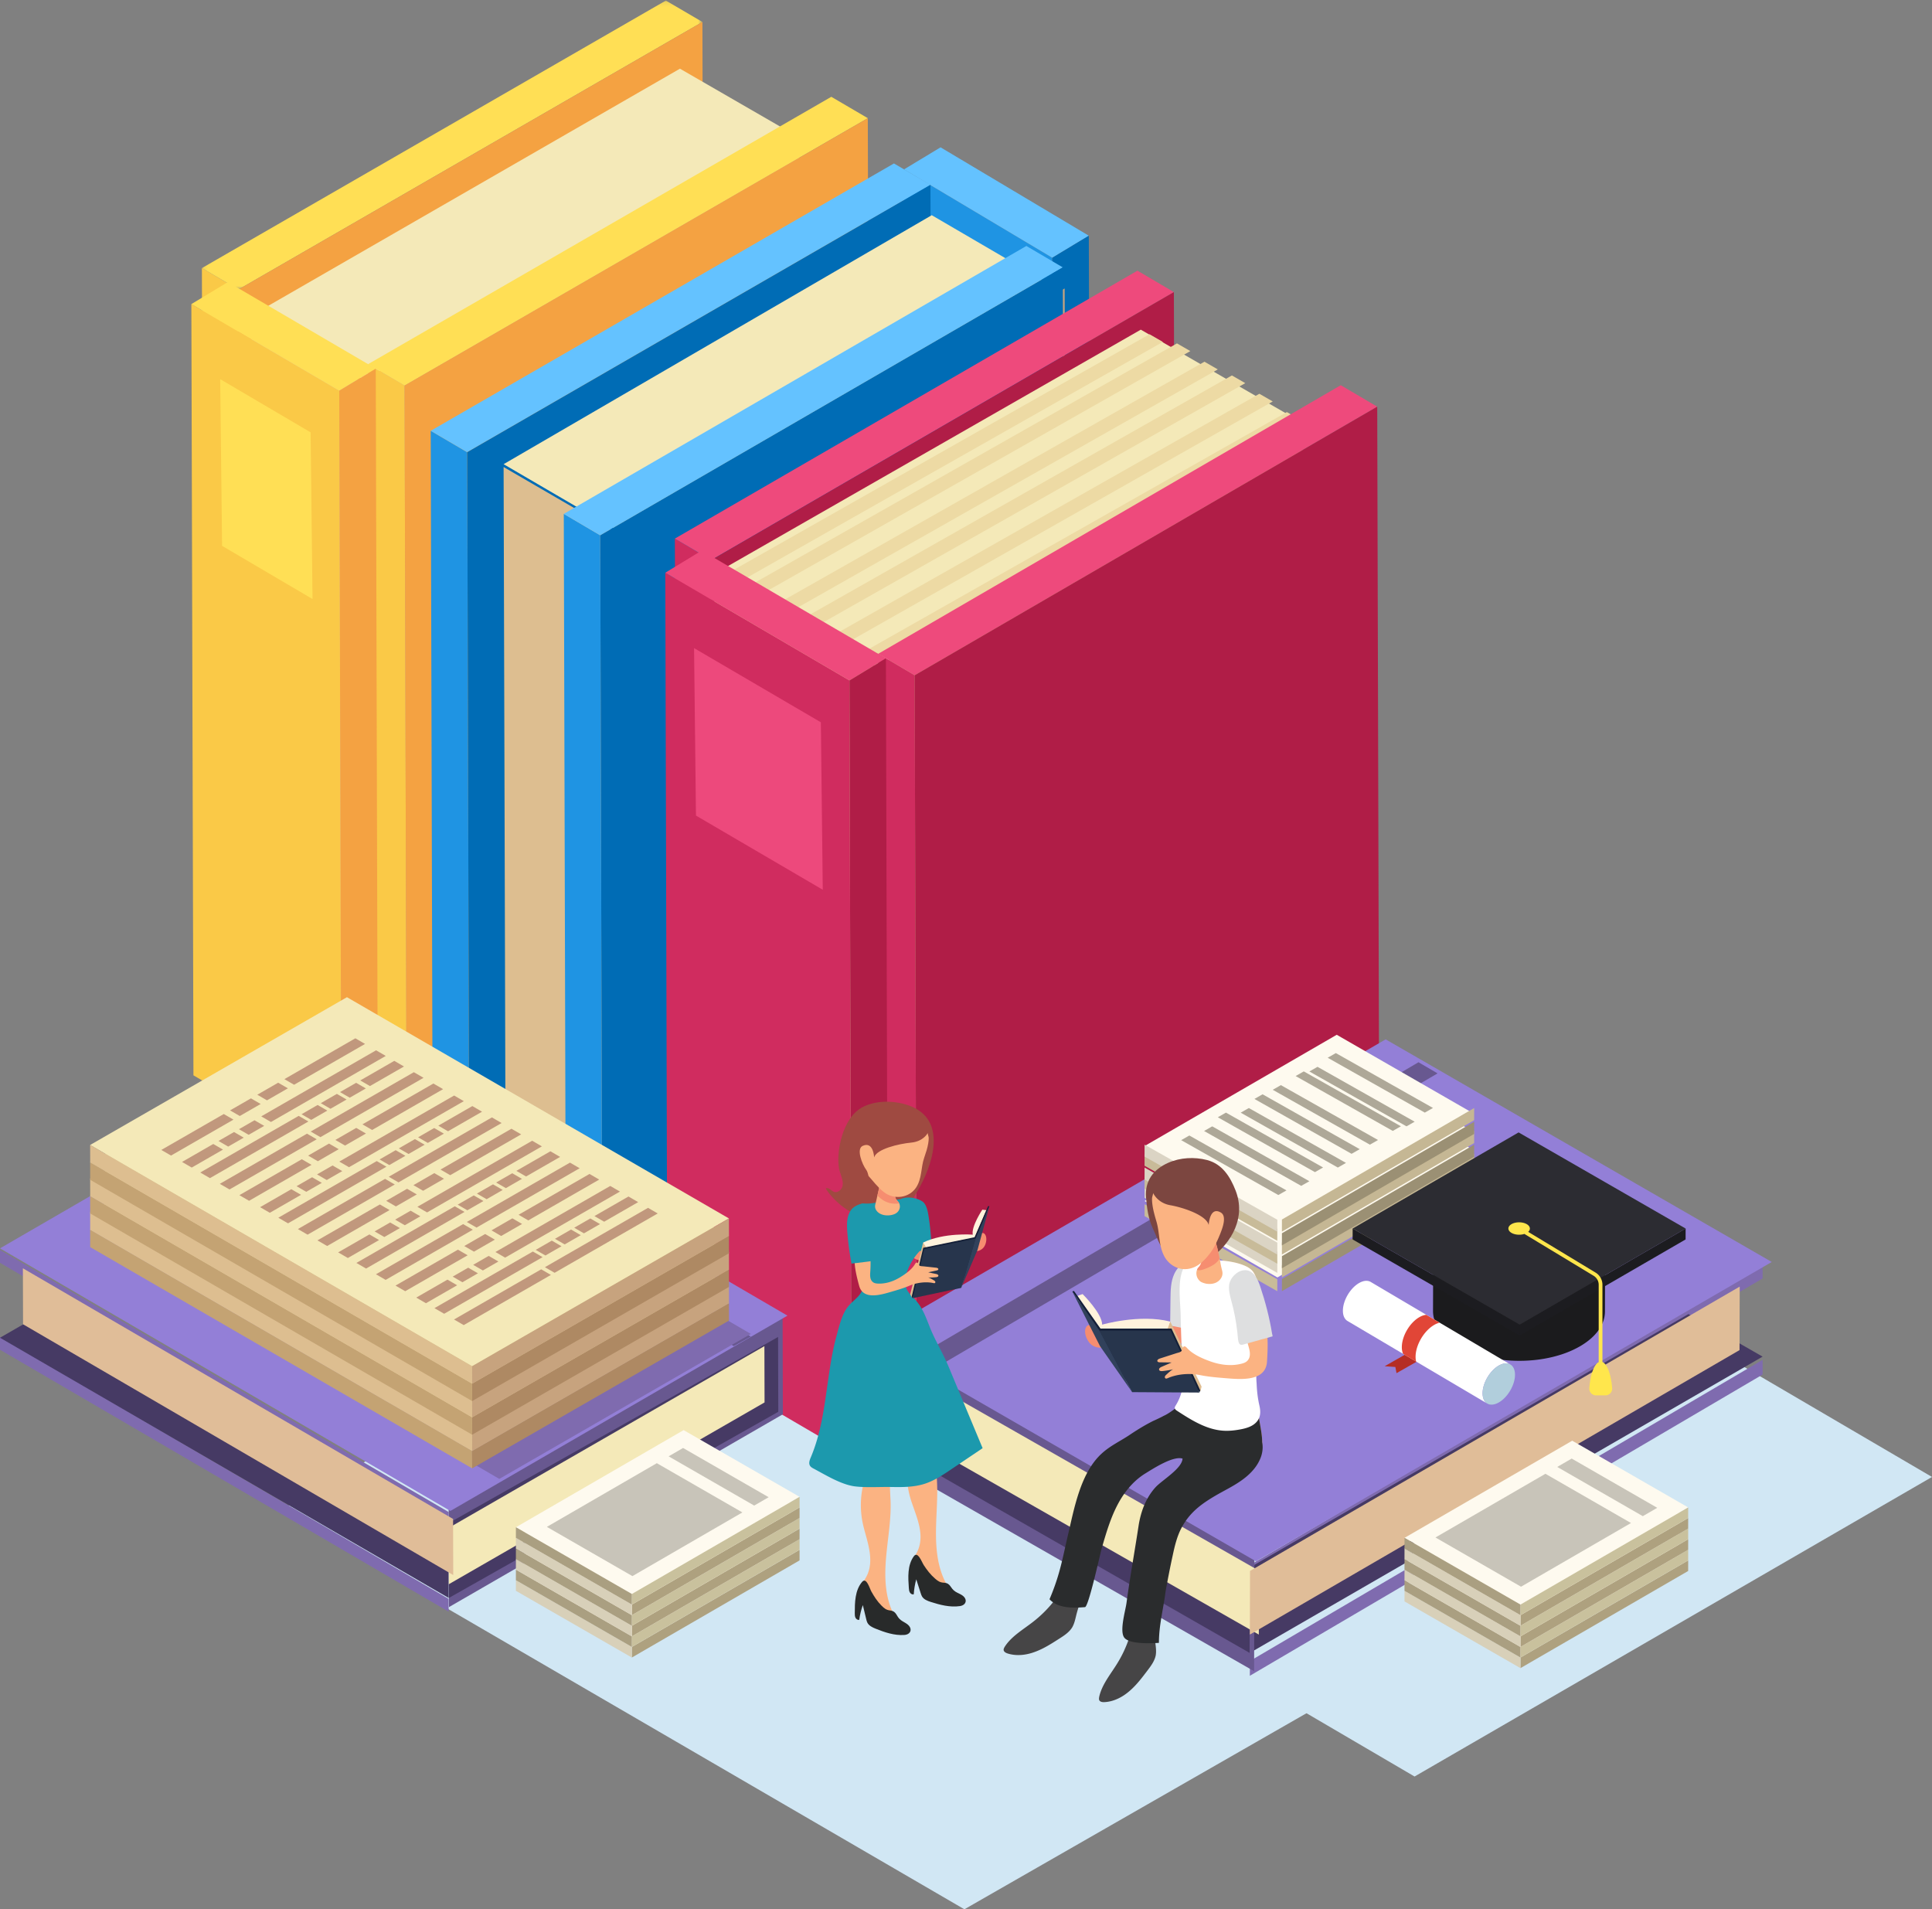 <svg xmlns="http://www.w3.org/2000/svg" xmlns:xlink="http://www.w3.org/1999/xlink" width="422" height="417"><rect width="100%" height="100%" fill="#808080" stroke="none"/><defs><path id="a" d="M.1.122h109.327v63.104H.1z"/></defs><g fill="none" fill-rule="evenodd"><path fill="#D1E7F4" d="M61 329.957L210.65 417 324 352.042 174.351 265z"/><path fill="#FAC947" d="M52.541 231.783l-7.985-4.675L44.1 58.551l7.985 4.674z"/><g transform="translate(44)"><mask id="b" fill="#fff"><use xlink:href="#a"/></mask><path fill="#FFDF55" d="M8.085 63.226L.1 58.552 101.44.122l7.987 4.675z" mask="url(#b)"/></g><path fill="#F4A242" d="M153.427 4.797l.456 168.557-101.342 58.43-.456-168.558z"/><path fill="#DDBE90" d="M79 248l-23.56-14.111L55 69l23.56 14.111z"/><path fill="#F4E9B8" d="M79.481 83L55 68.864 148.519 15 173 29.135z"/><path fill="#C7A37E" d="M174.544 29L175 194.147 81.456 248 81 82.853z"/><path fill="#FAC947" d="M88.825 252.656l-7.972-4.672-.456-168.45 7.973 4.67z"/><path fill="#FFDF55" d="M88.37 84.205l-7.972-4.672 101.181-58.392 7.974 4.671z"/><path fill="#F4A242" d="M189.552 25.812l.456 168.452-101.183 58.392-.455-168.45z"/><path fill="#FAC947" d="M74.559 253.77l-32.306-18.91-.455-168.441 32.305 18.91z"/><path fill="#FFDF55" d="M48.508 119.216l-.416-36.406 19.755 11.615.417 36.407zm25.595-33.887l-32.305-18.91 7.973-4.814 32.306 18.91z"/><path fill="#F4A242" d="M82.077 80.516l.455 168.441-7.973 4.813-.456-168.44z"/><path fill="#1F94E3" d="M230.306 224.735l-32.38-19.303-.456-168.442 32.38 19.303z"/><path fill="#64C2FF" d="M229.85 56.293L197.47 36.99l7.974-4.813 32.382 19.303z"/><path fill="#006CB5" d="M237.825 51.48l.455 168.443-7.974 4.813-.456-168.443z"/><path fill="#1F94E3" d="M102.508 267.214l-7.972-4.672-.456-168.451 7.973 4.672z"/><path fill="#64C2FF" d="M102.053 98.763l-7.972-4.672 101.181-58.393 7.974 4.671z"/><path fill="#006CB5" d="M203.235 40.37l.456 168.451-101.183 58.394-.455-168.452z"/><path fill="#DDBE90" d="M139 281l-28.543-16.579L110 102l28.543 16.578z"/><path fill="#F4E9B8" d="M138.48 118L110 101.38 203.519 47 232 63.62z"/><path fill="#C7A37E" d="M232.544 63L233 224.926 139.456 279 139 117.073z"/><path fill="#1F94E3" d="M131.562 285.724l-7.96-4.682-.455-168.808 7.96 4.682z"/><path fill="#64C2FF" d="M131.108 116.916l-7.961-4.682L224.183 53.72l7.962 4.68z"/><path fill="#006CB5" d="M232.145 58.4l.455 168.808-101.037 58.516-.455-168.807z"/><path fill="#D02C5F" d="M155.824 291.12l-7.961-4.681-.455-168.807 7.961 4.68z"/><path fill="#EE4A7C" d="M155.37 122.314l-7.962-4.682 101.038-58.516 7.96 4.68z"/><path fill="#B01D47" d="M256.406 63.797l.455 168.808-101.037 58.515-.455-168.806z"/><path fill="#DDBE90" d="M192 312l-35.549-20.949L156 125l35.549 20.95z"/><path fill="#F4E9B8" d="M191.818 146L156 125.356 249.182 72 285 92.644z"/><path fill="#C7A37E" d="M284.544 92L285 257.148 191.456 311 191 145.852z"/><path fill="#EDDAA4" d="M159.918 128L157 126.32 251.08 73l2.92 1.679zm6 2L163 128.32 257.082 75 260 76.679zm6 4L169 132.32 263.08 79l2.92 1.68zm6 3L175 135.32 269.082 82 272 83.68zm6 4L181 139.321 275.08 86l2.92 1.68zm6 4L187 143.32 281.082 90 284 91.679z"/><path fill="#D02C5F" d="M200.245 316.712l-7.96-4.693-.455-169.227 7.96 4.693z"/><path fill="#EE4A7C" d="M199.79 147.485l-7.96-4.693L292.86 84.13l7.962 4.693z"/><path fill="#B01D47" d="M300.822 88.823l.454 169.228-101.03 58.661-.456-169.226z"/><path fill="#D02C5F" d="M186 317.832l-40.228-23.53-.455-169.218 40.228 23.53z"/><path fill="#ED497C" d="M152.017 178.126l-.414-36.574 27.695 16.2.416 36.574z"/><path fill="#EE4A7C" d="M185.545 148.614l-40.228-23.53 7.961-4.835 40.228 23.53z"/><path fill="#B01D47" d="M193.507 143.779l.454 169.217-7.961 4.835-.455-169.217z"/><path fill="#D1E7F4" d="M197 322.424L308.977 388 422 322.576 310.023 257z"/><path fill="#7F6BAF" d="M385 276v3.226L273 345l.014-3.183zm-111.987 86.774L385 297v3.21L273 366z"/><path fill="#463A64" d="M385 296.297L273 361l.056-18.691L368.796 287z"/><path fill="#685890" d="M274 340.038L273.928 365 190 316.963l.072-24.963z"/><path fill="#463A64" d="M192 314.636l.053-18.636L273 342.364 272.947 361z"/><path fill="#F4E9B8" d="M275 343.049L274.959 357 196 311.953l.042-13.953z"/><path fill="#937FD7" d="M387 275.622L274.337 341 190 292.378 302.664 227z"/><path fill="#E0BD98" d="M380 281l-.04 13.87L273 357l.04-13.898z"/><path fill="#685890" d="M314 234.433L202.227 300 198 297.605 309.835 232z"/><path fill="#7F6BAF" d="M0 275.804L98 333l-.013-2.77L0 273zm0 18.988L98 352l-.012-2.804L0 292z"/><path fill="#463A64" d="M0 292.167L98 349l-.049-16.419L14.18 284z"/><path fill="#685890" d="M98 329.115L98.063 351 171 308.885 170.937 287z"/><path fill="#463A64" d="M170 308.343L169.952 292 98 332.657 98.047 349z"/><path fill="#F4E9B8" d="M98 333.704L98.036 346 167 306.297 166.965 294z"/><path fill="#937FD7" d="M0 272.644L98.375 330l10.866-6.295 54.86-31.79 7.899-4.57L73.638 230z"/><path fill="#E0BD98" d="M5 277l.036 12.228L99 344l-.036-12.252z"/><path fill="#685890" d="M62 237.11L160.283 294l3.717-2.08L65.662 235z"/><path fill="#7F6BAF" d="M164 291.332L109.06 323 83 307.832 137.636 276z"/><path fill="#FEFAEF" d="M291.977 238L250 262.306 279.023 279 321 254.694z"/><path fill="#9B9074" d="M322 255l-.008 2.655L280 282l.008-2.654z"/><path fill="#C8BB99" d="M279 279.396l-.008 2.604L250 265.602l.007-2.602z"/><path fill="#AEA898" d="M313 254.985L311.216 256 290 244.015l1.784-1.015zm-4 3.001L307.219 259 286 247.014l1.782-1.014zm-3 1L304.219 260 283 248.014l1.782-1.014zm-5 3L299.219 263 278 251.014l1.782-1.014zm-7 5L292.219 268 271 256.014l1.782-1.014zm-8 4.002L284.219 272 263 260.012l1.782-1.012zm11-7L295.219 265 274 253.014l1.782-1.014zm-8 4.998L287.219 270 266 258.014l1.782-1.014zm-8 4L279.219 274 258 262.014l1.782-1.014z"/><path fill="#FEFAEF" d="M291.977 236L250 260.306 279.023 277 321 252.694z"/><path fill="#C5B794" d="M322 252l-.008 2.655L280 279l.008-2.654z"/><path fill="#DBD4C4" d="M279 275.396l-.008 2.604L250 261.602l.007-2.602z"/><path fill="#AEA898" d="M313 252.985L311.216 254 290 242.015l1.784-1.015zm-4 2.001L307.219 256 286 244.012l1.782-1.012zm-3 2L304.219 258 283 246.014l1.782-1.014zm-5 2L299.219 260 278 248.014l1.782-1.014zm-7 4L292.219 264 271 252.014l1.782-1.014zm-8 6L284.219 270 263 258.014l1.782-1.014zm11-6.998L295.219 263 274 251.012l1.782-1.012zm-8 3.998L287.219 267 266 255.014l1.782-1.014zm-8 5L279.219 272 258 260.014l1.782-1.014z"/><path fill="#FEFAEF" d="M291.977 234L250 258.306 279.023 275 321 250.694z"/><path fill="#9B9074" d="M322 250l-.008 2.655L280 277l.008-2.654z"/><path fill="#C8BB99" d="M279 273.396l-.008 2.604L250 259.602l.007-2.602z"/><path fill="#AEA898" d="M313 249.985L311.216 251 290 239.015l1.784-1.015zm-4 2.003L307.219 253 286 241.012l1.782-1.012zm-3 2.998L304.219 256 283 244.014l1.782-1.014zm-5 2L299.219 258 278 246.014l1.782-1.014zm-7 4L292.219 262 271 250.014l1.782-1.014zm-8 5L284.219 267 263 255.014l1.782-1.014zm11-6.998L295.219 260 274 248.012l1.782-1.012zm-8 3.998L287.219 264 266 252.014l1.782-1.014zm-8 6L279.219 270 258 258.014l1.782-1.014z"/><path fill="#FEFAEF" d="M291.977 230L250 254.306 279.023 271 321 246.694z"/><path fill="#C5B794" d="M322 247l-.008 2.655L280 274l.008-2.654z"/><path fill="#DBD4C4" d="M279 271.396l-.008 2.604L250 257.602l.007-2.602z"/><path fill="#AEA898" d="M313 246.985L311.216 248 290 236.015l1.784-1.015zm-4 3.001L307.219 251 286 239.012l1.782-1.012zm-3 2L304.219 253 283 241.014l1.782-1.014zm-5 2L299.219 255 278 243.014l1.782-1.014zm-7 5L292.219 260 271 248.014l1.782-1.014zm-8 4L284.219 264 263 252.014l1.782-1.014zm11-7L295.219 257 274 245.014l1.782-1.014zm-8 5L287.219 262 266 250.014l1.782-1.014zm-8 4L279.219 266 258 254.014l1.782-1.014z"/><path fill="#FEFAEF" d="M291.977 228L250 252.306 279.023 269 321 244.694z"/><path fill="#9B9074" d="M322 245l-.008 2.655L280 272l.008-2.654z"/><path fill="#C8BB99" d="M279 268.396l-.008 2.604L250 254.602l.007-2.602z"/><path fill="#AEA898" d="M313 244.985L311.216 246 290 234.015l1.784-1.015zm-4 2.003L307.219 248 286 236.014l1.782-1.014zm-3 2.998L304.219 251 283 239.014l1.782-1.014zm-5 1L299.219 252 278 240.014l1.782-1.014zm-7 5L292.219 257 271 245.014l1.782-1.014zm-8 4L284.219 261 263 249.014l1.782-1.014zm11-6L295.219 255 274 243.014l1.782-1.014zm-8 5L287.219 260 266 248.014l1.782-1.014zm-8 4L279.219 264 258 252.014l1.782-1.014z"/><path fill="#FEFAEF" d="M291.977 226L250 250.305 279.023 267 321 242.694z"/><path fill="#C5B794" d="M322 242l-.008 2.655L280 269l.008-2.654z"/><path fill="#DBD4C4" d="M279 266.396l-.008 2.604L250 252.602l.007-2.602z"/><path fill="#AEA898" d="M313 241.985L311.216 243 290 231.015l1.784-1.015zm-4 3.001L307.219 246 286 234.014l1.782-1.014zm-3 1L304.219 247 283 235.014l1.782-1.014zm-5 3L299.219 250 278 238.014l1.782-1.014zm-7 5L292.219 255 271 243.014l1.782-1.014zm-8 4L284.219 259 263 247.014l1.782-1.014zm11-7L295.219 252 274 240.014l1.782-1.014zm-8 4L287.219 256 266 244.014l1.782-1.014zm-8 5.002L279.219 261 258 249.014l1.782-1.014z"/><path fill="#F68D70" d="M243.797 293.907c1.086.014 2.16.222 3.247.321 2.602.238 5.228.229 7.827-.032 1.505-.15 3.102-.432 4.204-1.463 1.28-1.2 1.206-2.75 1.495-4.374.376-2.108.625-4.251.53-6.396-.041-.909-.158-1.87-.72-2.587-.145-.184-.326-.353-.552-.42-.426-.128-.888.164-1.107.55-.22.388-.255.847-.29 1.29-.153 1.933-.4 3.865-.875 5.749-.431 1.706-.979 3.346-2.763 4.044-.817.321-1.709.406-2.586.453-2.41.128-4.822-.015-7.225-.184-1.206-.085-2.41-.18-3.615-.247-.94-.054-1.517-.259-2.231-.794-.525-.391-1.475-.725-1.895.025-.66 1.173.239 3.186 1.219 3.9a3.1 3.1 0 0 0 1.786.591c1.118.01 2.19-.411 3.317-.426.077-.002.156-.002.234 0"/><path fill="#DEDFE0" d="M256.503 278.206c-.783 1.681-.819 3.6-.841 5.453l-.07 5.85 5.528 1.081c-.081-3.81-.158-7.62-.245-11.431-.024-1.115.198-3.182-1.315-3.471-1.311-.25-2.593 1.52-3.057 2.518"/><path fill="#464546" d="M234.18 355.453c-.634 1.016-1.679 1.723-2.7 2.372-1.718 1.1-3.448 2.226-5.373 2.935-1.897.719-4.046.995-6.016.368-.356-.115-.803-.338-.87-.737-.031-.25.107-.495.245-.74 1.486-2.31 4.022-3.74 6.206-5.452a26.308 26.308 0 0 0 4.351-4.275c.908-1.103 1.638-2.348 2.294-3.657.062-.143.164-.303.235-.474.879-.475 1.91-.75 3.175-.62.661.04 1.33.221 1.778.68.091.106.153.2.214.293-.36.69-.722 1.382-1.036 2.128a24.414 24.414 0 0 0-1.6 4.489c-.22.918-.424 1.88-.903 2.69m18.256 6.111c-.24 1.173-.974 2.197-1.706 3.159-1.23 1.624-2.46 3.279-4.02 4.609-1.529 1.33-3.448 2.332-5.513 2.424-.375.015-.872-.04-1.075-.392-.114-.221-.07-.5-.026-.778.591-2.68 2.473-4.897 3.924-7.257a26.174 26.174 0 0 0 2.594-5.515c.468-1.347.721-2.768.88-4.222.007-.156.047-.34.056-.527.659-.748 1.53-1.361 2.763-1.678.633-.19 1.322-.25 1.903.024.122.068.212.134.302.2-.097.773-.195 1.547-.233 2.354a24.524 24.524 0 0 0 .064 4.764c.112.94.256 1.91.087 2.835"/><path fill="#7C4640" d="M261.946 275.39c-.365-.127-.724-.29-1.103-.348-1.131-.166-2.208.618-3.35.59-1.209-.03-2.199-.947-2.929-1.908-1.267-1.664-1.914-3.638-2.778-5.489-.958-2.049-1.278-4.447-1.462-6.68-.298-3.63 1.606-6.168 4.87-7.604 2.601-1.147 5.704-1.307 8.445-.596 3.302.857 5.048 3.586 6.248 6.66 2.266 5.808-.752 11.347-5.492 14.836-.486.358-1.029.704-1.633.706-.282 0-.55-.073-.816-.166"/><path fill="#FBB382" d="M275.694 314.951v.032c0 .963-.124 1.895-.53 2.765-.562 1.182-1.56 2.114-2.62 2.892-.936.652-2.028 1.243-3.182 1.12-1.247-.094-2.246-.996-3.181-1.835a37.235 37.235 0 0 1-1.217-1.088c-.717-.653-1.434-1.336-2.183-2.02-.312-.25-.624-.53-.936-.809-.094-.093-.187-.156-.28-.25-1.217-1.087-3.026-1.366-4.024-2.766-.842-1.242-.342-3.262-.031-4.6.031-.155.062-.28.093-.435.094-.404.156-.807.219-1.212 1.123-5.75 1.185-11.656.936-17.53-.156-3.109-.842-6.435-.687-9.513.095-1.647.5-4.35 2.59-4.383 3.586-.124 7.329-.31 10.76.933.84.312 1.714.746 2.277 1.492.468.591.686 1.337.842 2.083.498 2.424 0 5.222-.063 7.709-.186 6.776-.53 13.428.25 20.11.124 1.15.28 2.27.5 3.42.217 1.275.467 2.61.467 3.885"/><path fill="#2A2C2D" d="M231.701 350.736c1.637.48 3.542.406 5.285.272.792-.064 3.325-11.692 3.673-12.892 1.073-3.71 2.168-7.47 4.18-10.768 1.335-2.188 3.118-4.175 5.316-5.528 1.775-1.09 6.07-3.89 8.146-3.257-.104 2.188-4.49 4.713-5.909 6.272-2.148 2.362-3.241 5.41-3.709 8.488-.849 5.595-1.867 11.166-2.624 16.776-.227 1.683-1.557 6.09-.503 7.544 1.092 1.509 5.96 1.276 7.582 1.168.011-3.96.977-7.384 1.47-11.317.468-2.578.969-5.156 1.528-7.706.438-2.083.939-4.166 1.902-6.028 1.778-3.39 4.307-5.257 7.487-7.12 1.811-1.057 3.714-1.959 5.457-3.173 1.72-1.18 3.31-2.703 4.18-4.628.565-1.182.782-2.583.53-3.855 0-1.307-.25-2.645-.466-3.917a43.868 43.868 0 0 1-.502-3.418c-.028-.034-.062-.034-.09-.062-.564-.314-1.22-.314-1.87-.346-.5-.035-.997-.102-1.488-.193-1.816-.33-3.584-.989-5.376-1.454-1.932-.466-4.928-1.057-6.705.157-.468.308-.907.654-1.34.994h-.033c-.92.731-1.822 1.46-2.838 2.064-.155.092-.309.179-.467.265-.159.063-.313.158-.468.22-.032.03-.062.03-.095.063a43.31 43.31 0 0 1-2.091.994c-.028.03-.092.03-.125.062-1.778.903-3.493 1.96-5.146 3.078-2.028 1.335-4.085 2.27-5.924 3.946-4.683 4.248-6.034 12.043-7.421 17.924-.628 2.666-1.153 5.359-1.901 7.996a48.504 48.504 0 0 1-2.105 5.93c.681.723 1.527 1.177 2.46 1.45"/><path fill="#FFF" d="M275.257 308.13c.048.894-.151 1.748-.845 2.491-.884.95-2.216 1.329-3.494 1.568-1.19.221-2.4.357-3.607.29-3.743-.209-7.075-2.316-10.214-4.358-.223-.145-.468-.324-.497-.587-.023-.205.096-.399.206-.575 2.35-3.776 1.58-7.298 1.364-11.429-.143-2.75-.237-5.503-.281-8.257-.05-3.18-.965-8.527 1.212-11.238a1.96 1.96 0 0 1 1.56-.715c.59 0 1.184-.032 1.777-.062 1.342-.03 2.713-.063 4.055.03 1.683.125 3.336.374 4.928.964.84.311 1.715.746 2.277 1.493.249.341.436.714.593 1.119.093.31.186.62.249.963.498 2.424 0 5.221-.063 7.708 0 .467-.03.902-.03 1.369l-.094 2.952v1.834a88.76 88.76 0 0 0 .031 6.434c.03.653.03 1.337.093 1.99.064 1.673.24 3.262.607 4.857.088.39.153.778.173 1.158"/><path fill="#FFF3DC" d="M240.74 289.31c0-2.463-4.27-6.676-4.27-6.676l-1.133.395 5.058 7.282h14.91l.317-1.671c-6.7-1.703-14.882.67-14.882.67"/><path fill="#DEBC90" d="M255.621 288.64l6.834 14.202-.245 1-7.22-13.53z"/><path fill="#142038" d="M262.18 303.693l-6.29-13.53h-15.524l-5.788-8.217-.357.122 1.548 2.228 4.863 9.598 7.014 10.037 14.119-.231.204.442z"/><path fill="#27354C" d="M240.155 290.61h15.525l6.29 13.531-14.681-.09z"/><path fill="#31415B" d="M240.155 290.61l-5.934-8.542 6.055 11.948 7.013 10.035z"/><path fill="#FBB382" d="M276.85 295.46a88.942 88.942 0 0 1-.099 1.909c-.274 4.482-5.907 3.891-9.151 3.627-1.834-.15-3.666-.299-5.46-.665-2.237-.458-4.951-.264-7.06.661-.161.071-.353.147-.504.057-.133-.079-.17-.266-.123-.413.047-.148.16-.265.275-.37.332-.303 1.167-1.117 1.605-1.22-.798.188-1.607.323-2.421.406-.278.026-.637 0-.725-.265-.098-.295.243-.535.528-.658l2.206-.958-2.559-.034c-.21-.002-.466-.034-.55-.227-.116-.277.24-.507.528-.6l3.56-1.146c.446-.144.943-.191 1.212-.551.218-.292.068-.761.495-.932.239-.094.48.117.65.308 1.26 1.418 3.429 2.347 5.196 2.973 2.163.767 4.548 1.048 6.77.466.424-.11.856-.26 1.172-.564 1.128-1.074.42-2.73.108-3.97-.39-1.554-.744-3.124-.808-4.732-.012-.287-.012-.596.148-.836.206-.306.606-.406.972-.47.774-.131 1.626-.19 2.295.222 1.358.84 1.558 2.564 1.686 4.01.116 1.294.109 2.64.055 3.972"/><path fill="#DEDFE0" d="M277.971 291.856c-.561.156-1.154.342-1.717.497-.217.062-.436.125-.623.156-.436.124-.873.248-1.28.373h-.03c-.716.217-1.434.405-2.12.59l-.656.187c-.155.031-.28.063-.436.063-.5-.063-.623-.685-.686-1.182-.187-2.3-.53-4.6-1.061-6.838-.125-.436-.219-.903-.343-1.338-.312-1.18-.655-2.362-.562-3.574.063-.839.53-1.71 1.217-2.361 1.03-.995 2.496-1.431 3.742-.53.376.28.655.59.875.965.436.62.717 1.367.966 2.082 1.124 3.358 2.028 6.806 2.589 10.289.062.216.094.403.125.62"/><path fill="#FBB382" d="M261.46 277.352c-.363.926.013 2.082.885 2.63.188.091.405.188.621.25.096.029.223.061.314.092.842.186 1.748.123 2.494-.279.72-.403 1.282-1.182 1.248-1.988 0-.25-.062-.499-.125-.748-.153-.591-.28-1.21-.37-1.8l-.146-.71c-.26-1.288-.524-2.566-.95-3.799a1.185 1.185 0 0 0-.123-.317c-.02-.034-.044-.062-.064-.09-.018-.024-.038-.044-.052-.064-.039-.038-.067-.072-.102-.09-.188-.125-.375-.125-.592-.153-.833 0-2.153.119-2.842.662a.098.098 0 0 0-.029.018c-.27.216-.371.442-.38.682-.015.476.36.99.569 1.527.25.654.62 1.431.62 2.175 0 .34-.09.623-.245.903-.125.277-.347.465-.535.714-.081.12-.149.25-.197.385"/><path fill="#F68D70" d="M261.655 276.967a1.79 1.79 0 0 0-.196.385c.028.009.062.018.091.028.471.13.968-.014 1.43-.173.969-.34 2.471-.97 3.161-1.959.1-.143.183-.292.24-.45-.26-1.288-.524-2.565-.95-3.798a1.185 1.185 0 0 0-.124-.317c-.02-.034-.043-.062-.063-.09-.018-.024-.038-.044-.052-.063-.039-.04-.067-.073-.1-.092-.19-.124-.377-.124-.594-.152-.747-.106-2.22.08-2.793.608-.02.02-.04.034-.05.054a1.587 1.587 0 0 0-.409.701c-.014.475.361.989.57 1.526.25.654.62 1.43.62 2.174 0 .34-.09.624-.245.904-.125.277-.347.465-.536.714"/><path fill="#FBB382" d="M265.204 272.325a11.03 11.03 0 0 1-.943 1.454c-1.294 1.653-2.754 3.15-4.977 3.385-2.029.214-3.96-.948-4.927-2.698-1.307-2.367-1.003-5.093-1.738-7.605-.358-1.223-.727-2.466-.895-3.734-.067-.502-.117-1.018-.077-1.525.016-.207.276-.923.211-1.072.003.003.936 2.201 3.753 2.694 2.82.493 7.906 2.175 8.4 4.332 0 0 .183-4.18 2.649-2.733 1.26.739.474 3.04.097 4.053-.392 1.053-.934 2.333-1.553 3.449"/><path fill="#FEFAEF" d="M343.417 326.226l-36.633 21.217 25.328 14.574 36.633-21.216z"/><path fill="#AEA17F" d="M368.746 340.8l-.007 2.314-36.633 21.216.006-2.313z"/><path fill="#D8D0B9" d="M332.112 362.017l-.006 2.314-25.33-14.575.008-2.313z"/><path fill="#C8C4B9" d="M356.25 344.204l-24.017 13.91-18.69-10.753 24.02-13.91zm5.735-3.321l-3.154 1.826-18.688-10.753 3.154-1.827z"/><path fill="#FEFAEF" d="M343.417 323.912l-36.633 21.217 25.328 14.574 36.633-21.217z"/><path fill="#C9C19D" d="M368.746 338.486l-.007 2.314-36.633 21.217.006-2.314z"/><path fill="#AA9F81" d="M332.112 359.703l-.006 2.314-25.33-14.575.008-2.313z"/><path fill="#C8C4B9" d="M356.25 341.89l-24.017 13.91-18.69-10.753 24.02-13.91zm5.735-3.321l-3.154 1.826-18.688-10.753 3.154-1.826z"/><path fill="#FEFAEF" d="M343.417 321.599l-36.633 21.216 25.328 14.574 36.633-21.217z"/><path fill="#AEA17F" d="M368.746 336.172l-.007 2.314-36.633 21.217.006-2.314z"/><path fill="#D8D0B9" d="M332.112 357.389l-.006 2.314-25.33-14.575.008-2.313z"/><path fill="#C8C4B9" d="M356.25 339.576l-24.017 13.91-18.69-10.753 24.02-13.91zm5.735-3.321l-3.154 1.826-18.688-10.753 3.154-1.827z"/><path fill="#FEFAEF" d="M343.417 319.285l-36.633 21.216 25.328 14.574 36.633-21.217z"/><path fill="#C9C19D" d="M368.746 333.858l-.007 2.314-36.633 21.216.006-2.313z"/><path fill="#AA9F81" d="M332.112 355.075l-.006 2.313-25.33-14.573.008-2.314z"/><path fill="#C8C4B9" d="M356.25 337.262l-24.017 13.91-18.69-10.752 24.02-13.91zm5.735-3.321l-3.154 1.827-18.688-10.754 3.154-1.827z"/><path fill="#FEFAEF" d="M343.417 316.971l-36.633 21.217 25.328 14.573 36.633-21.216z"/><path fill="#AEA17F" d="M368.746 331.545l-.007 2.313-36.633 21.216.006-2.313z"/><path fill="#D8D0B9" d="M332.112 352.761l-.006 2.313-25.33-14.573.008-2.313z"/><path fill="#C8C4B9" d="M356.25 334.949l-24.017 13.91-18.69-10.753 24.02-13.91zm5.735-3.321l-3.154 1.826-18.688-10.753 3.154-1.828z"/><path fill="#FEFAEF" d="M343.417 314.657l-36.633 21.217 25.328 14.573 36.633-21.216z"/><path fill="#C9C19D" d="M368.746 329.23l-.007 2.314-36.633 21.217.006-2.314z"/><path fill="#AA9F81" d="M332.112 350.447l-.006 2.314-25.33-14.574.008-2.313z"/><path fill="#C8C4B9" d="M356.25 332.635l-24.017 13.91-18.69-10.753 24.02-13.91zm5.735-3.321l-3.154 1.825-18.688-10.752 3.154-1.828z"/><path fill="#FEFAEF" d="M149.323 323.912l-36.634 21.217 25.33 14.574 36.633-21.217z"/><path fill="#AEA17F" d="M174.652 338.486l-.007 2.314-36.634 21.217.007-2.314z"/><path fill="#D8D0B9" d="M138.018 359.703l-.007 2.314-25.328-14.575.006-2.313z"/><path fill="#C8C4B9" d="M162.157 341.89l-24.019 13.91-18.688-10.753 24.018-13.91zm5.734-3.321l-3.154 1.826-18.688-10.753 3.154-1.826z"/><path fill="#FEFAEF" d="M149.323 321.599l-36.634 21.216 25.33 14.574 36.633-21.217z"/><path fill="#C9C19D" d="M174.652 336.172l-.007 2.314-36.634 21.217.007-2.314z"/><path fill="#AA9F81" d="M138.018 357.389l-.007 2.314-25.328-14.575.006-2.313z"/><path fill="#C8C4B9" d="M162.157 339.576l-24.019 13.91-18.688-10.753 24.018-13.91zm5.734-3.321l-3.154 1.826-18.688-10.753 3.154-1.827z"/><path fill="#FEFAEF" d="M149.323 319.285l-36.634 21.216 25.33 14.574 36.633-21.217z"/><path fill="#AEA17F" d="M174.652 333.858l-.007 2.314-36.634 21.216.007-2.313z"/><path fill="#D8D0B9" d="M138.018 355.075l-.007 2.313-25.328-14.573.006-2.314z"/><path fill="#C8C4B9" d="M162.157 337.262l-24.019 13.91-18.688-10.752 24.018-13.91zm5.734-3.321l-3.154 1.827-18.688-10.754 3.154-1.827z"/><path fill="#FEFAEF" d="M149.323 316.971l-36.634 21.217 25.33 14.573 36.633-21.216z"/><path fill="#C9C19D" d="M174.652 331.545l-.007 2.313-36.634 21.216.007-2.313z"/><path fill="#AA9F81" d="M138.018 352.761l-.007 2.313-25.328-14.573.006-2.313z"/><path fill="#C8C4B9" d="M162.157 334.949l-24.019 13.91-18.688-10.753 24.018-13.91zm5.734-3.321l-3.154 1.826L146.05 322.7l3.154-1.828z"/><path fill="#FEFAEF" d="M149.323 314.657l-36.634 21.217 25.33 14.573 36.633-21.216z"/><path fill="#AEA17F" d="M174.652 329.23l-.007 2.314-36.634 21.217.007-2.314z"/><path fill="#D8D0B9" d="M138.018 350.447l-.007 2.314-25.328-14.574.006-2.313z"/><path fill="#C8C4B9" d="M162.157 332.635l-24.019 13.91-18.688-10.753 24.018-13.91zm5.734-3.321l-3.154 1.825-18.688-10.752 3.154-1.828z"/><path fill="#FEFAEF" d="M149.323 312.344l-36.634 21.216 25.33 14.574 36.633-21.217z"/><path fill="#C9C19D" d="M174.652 326.917l-.007 2.313-36.634 21.217.007-2.314z"/><path fill="#AA9F81" d="M138.018 348.133l-.007 2.314-25.328-14.574.006-2.313z"/><path fill="#C8C4B9" d="M162.157 330.321l-24.019 13.91-18.688-10.753 24.018-13.91zm5.734-3.321l-3.154 1.825-18.688-10.752 3.154-1.827z"/><path fill="#DBCF97" d="M75.783 236.278L19.69 268.553l83.432 48.32 56.094-32.275z"/><path fill="#C4A373" d="M19.69 268.553l.01 3.824 83.433 48.32-.01-3.824z"/><path fill="#AE8963" d="M103.122 316.873l.01 3.824 56.095-32.275-.01-3.824z"/><path fill="#A87E62" d="M57.065 262.307l2.119 1.229 25.079-14.43-2.12-1.228zm38.677 2.027l2.119 1.229 7.432-4.276-2.12-1.229zm-48.014 3.346l2.119 1.229 3.394-1.954-2.12-1.227zm-12.49 1.961l2.119 1.227 13.639-7.846-2.12-1.228zm4.526 2.621l2.12 1.229 6.82-3.924-2.12-1.228zm73.028 1.948l2.12 1.228 7.432-4.277-2.12-1.227zm-55.977 7.927l2.12 1.229 6.819-3.924-2.12-1.229zm10.491-11.261l2.119 1.227 4.565-2.627-2.12-1.227zm-6.511 13.566l2.12 1.228 21.498-12.37-2.119-1.228zm8.545 4.948l2.12 1.229 13.637-7.848-2.12-1.226zm38.878 2.543l2.118 1.228 25.08-14.43-2.12-1.228zM84.356 280.75l2.12 1.228 4.564-2.626-2.118-1.228zm-6.51 13.567l2.119 1.229 21.499-12.371-2.119-1.227zm4.272 2.475l2.12 1.228 19.043-10.958-2.119-1.228zm16.762.513l2.12 1.228 3.393-1.952-2.12-1.228zm-7.963 4.582l2.119 1.228 6.82-3.924-2.12-1.227zm10.49-11.262l2.12 1.229 4.565-2.627-2.12-1.228zm-6.51 13.568l2.119 1.227 21.5-12.371-2.121-1.226zm-32.778-50.02l2.12 1.229 15.497-8.918-2.12-1.227zm16.571.286l2.12 1.228 7.432-4.276-2.12-1.228zm-4.417 2.542l2.12 1.228 3.517-2.024-2.12-1.227zm-18.071.577l2.119 1.229 4.565-2.627-2.12-1.228zm13.868 1.842l2.118 1.228 3.517-2.024-2.12-1.226zM50.255 261l2.119 1.228 4.565-2.626-2.119-1.228zm15.61.84l2.119 1.227 3.514-2.022-2.12-1.226zm13.305 2.209l2.119 1.228 15.498-8.918-2.12-1.227zm-26.97 1.058l2.118 1.228 3.394-1.952-2.12-1.228zm15.668.513l2.12 1.227 22.526-12.961-2.119-1.229zm23.456 1.256l2.12 1.228 3.515-2.023-2.119-1.227zm-18.071.578l2.12 1.228 4.564-2.627-2.119-1.228zm13.867 1.841l2.12 1.228 3.515-2.024-2.119-1.227zm-4.204 2.42l2.12 1.227 3.513-2.022-2.12-1.227zm-8.801.467l2.12 1.229 25.078-14.43-2.12-1.228zm22.105 1.742l2.12 1.228 15.498-8.918-2.12-1.227zm-52.476.643l2.12 1.228 21.498-12.37-2.12-1.228zm25.506.415l2.12 1.229 3.393-1.954-2.12-1.227zm15.67.512l2.12 1.227 22.526-12.96-2.12-1.228zm23.455 1.256l2.12 1.23 3.516-2.025-2.12-1.226zm-60.359.291l2.12 1.228 19.044-10.958-2.12-1.226zm42.288.288l2.119 1.227 4.565-2.625-2.12-1.229zm-25.526.226l2.12 1.228 3.393-1.952-2.12-1.229zm39.392 1.615l2.12 1.229 3.516-2.025-2.119-1.227zm-51.881.345l2.119 1.229 13.638-7.847-2.12-1.227zm47.678 2.074l2.119 1.228 3.514-2.022-2.12-1.227zm-8.801.469l2.12 1.228 25.078-14.43-2.12-1.228zm22.105 1.742l2.12 1.227 15.497-8.917-2.119-1.228zm16.572.285l2.12 1.228 7.432-4.277-2.12-1.227zm-43.542.772l2.12 1.228 3.393-1.952-2.12-1.229zm15.669.513l2.12 1.227 22.527-12.96-2.12-1.229zm23.456 1.256l2.12 1.228 3.516-2.024-2.12-1.226zm-60.359.29l2.12 1.229 19.044-10.959-2.12-1.227zm42.288.288l2.119 1.227 4.565-2.626-2.12-1.228zm-25.525.226l2.119 1.228 3.393-1.952-2.12-1.228zm39.392 1.616l2.119 1.227 3.516-2.023-2.12-1.227zm-4.204 2.418l2.119 1.229 3.513-2.022-2.12-1.228zm-43.152.549l2.119 1.227 6.82-3.923-2.12-1.228zm29.486 2.72l2.12 1.227 3.393-1.952-2.12-1.228zm15.672.513l2.117 1.226 22.526-12.962-2.117-1.226zm-32.634 4.02l2.12 1.228 13.638-7.848-2.12-1.226zm12.782 7.402l2.118 1.227 19.042-10.958-2.116-1.225z"/><path fill="#F4E9B8" d="M75.783 232.492L19.69 264.767l83.432 48.32 56.094-32.274z"/><path fill="#DDBE90" d="M19.69 264.768l.01 3.824 83.433 48.32-.01-3.824z"/><path fill="#C7A37E" d="M103.122 313.088l.01 3.824 56.095-32.275-.01-3.824z"/><path fill="#C1987D" d="M57.065 258.522l2.119 1.228 25.079-14.43-2.12-1.227zm38.677 2.027l2.119 1.228 7.432-4.276-2.12-1.228zm-48.014 3.346l2.119 1.227 3.394-1.952-2.12-1.228zm-12.49 1.961l2.119 1.227 13.639-7.847-2.12-1.227zm4.526 2.621l2.12 1.228 6.82-3.924-2.12-1.227zm73.028 1.947l2.12 1.229 7.432-4.278-2.12-1.227zm-55.977 7.928l2.12 1.227 6.819-3.922-2.12-1.228zm10.491-11.262l2.119 1.228 4.565-2.627-2.12-1.227zm-6.511 13.567l2.12 1.228 21.498-12.37-2.119-1.228zm8.545 4.948l2.12 1.229 13.637-7.848-2.12-1.226zm38.878 2.543l2.118 1.228 25.08-14.43-2.12-1.228zm-23.862-11.183l2.12 1.228 4.564-2.627-2.118-1.227zm-6.51 13.567l2.119 1.228 21.499-12.37-2.119-1.228zm4.272 2.474l2.12 1.229 19.043-10.959-2.119-1.227zm16.762.514l2.12 1.228 3.393-1.952-2.12-1.229zm-7.963 4.582l2.119 1.228 6.82-3.924-2.12-1.227zm10.49-11.262l2.12 1.228 4.565-2.626-2.12-1.229zm-6.51 13.567l2.119 1.228 21.5-12.371-2.121-1.226zM62.119 250.39l2.12 1.226 15.497-8.917-2.12-1.228zm16.571.284l2.12 1.228 7.432-4.276-2.12-1.228zm-4.417 2.542l2.12 1.227 3.517-2.023-2.12-1.227zm-18.071.577l2.119 1.229 4.565-2.627-2.12-1.229zm13.868 1.842l2.118 1.228 3.517-2.024-2.12-1.226zm-19.815 1.58l2.119 1.228 4.565-2.626-2.119-1.228zm15.61.839l2.119 1.227 3.514-2.022-2.12-1.226zm13.305 2.209l2.119 1.229 15.498-8.918-2.12-1.227zm-26.97 1.059l2.118 1.228 3.394-1.953-2.12-1.227zm15.668.512l2.12 1.228L92.514 250.1l-2.119-1.228zm23.456 1.257l2.12 1.228 3.515-2.024-2.119-1.227zm-18.071.577l2.12 1.229 4.564-2.627-2.119-1.228zm13.867 1.842l2.12 1.228 3.515-2.024-2.119-1.227zm-4.204 2.418l2.12 1.229 3.513-2.022-2.12-1.227zm-8.801.469l2.12 1.229 25.078-14.43-2.12-1.228zm22.105 1.741l2.12 1.229 15.498-8.918-2.12-1.227zm-52.476.644l2.12 1.228 21.498-12.371-2.12-1.227zm25.506.415l2.12 1.228 3.393-1.953-2.12-1.227zm15.67.513l2.12 1.226 22.526-12.96-2.12-1.229zm23.455 1.255l2.12 1.229 3.516-2.023-2.12-1.228zm-60.359.291l2.12 1.228 19.044-10.958-2.12-1.226zm42.288.288l2.119 1.227 4.565-2.626-2.12-1.228zm-25.526.226l2.12 1.227 3.393-1.952-2.12-1.228zm39.392 1.615l2.12 1.228 3.516-2.024-2.119-1.227zm-51.881.346l2.119 1.227 13.638-7.846-2.12-1.228zm47.678 2.073l2.119 1.228 3.514-2.022-2.12-1.227zm-8.801.468l2.12 1.229 25.078-14.43-2.12-1.228zm22.105 1.742l2.12 1.228 15.497-8.918-2.119-1.227zm16.572.286l2.12 1.227 7.432-4.276-2.12-1.227zm-43.542.772l2.12 1.227 3.393-1.952-2.12-1.227zm15.669.512l2.12 1.227 22.527-12.96-2.12-1.228zm23.456 1.256l2.12 1.23 3.516-2.025-2.12-1.226zm-60.359.291l2.12 1.228 19.044-10.958-2.12-1.227zm42.288.288l2.119 1.227 4.565-2.627-2.12-1.227zm-25.525.225l2.119 1.229 3.393-1.952-2.12-1.229zm39.392 1.616l2.119 1.228 3.516-2.024-2.12-1.227zm-4.204 2.419l2.119 1.228 3.513-2.022-2.12-1.227zm-43.152.548l2.119 1.228 6.82-3.923-2.12-1.229zm29.486 2.72l2.12 1.228 3.393-1.952-2.12-1.229zm15.672.513l2.117 1.227 22.526-12.962-2.117-1.226zm-32.634 4.02l2.12 1.229 13.638-7.848-2.12-1.226zm12.782 7.403l2.118 1.227 19.042-10.959-2.116-1.224z"/><path fill="#DBCF97" d="M75.783 228.927L19.69 261.203l83.432 48.32 56.094-32.275z"/><path fill="#C4A373" d="M19.69 261.203l.01 3.823 83.433 48.321-.01-3.823z"/><path fill="#AE8963" d="M103.122 309.524l.01 3.823 56.095-32.275-.01-3.823z"/><path fill="#A87E62" d="M57.065 254.957l2.119 1.229 25.079-14.43-2.12-1.229zm38.677 2.027l2.119 1.229 7.432-4.277-2.12-1.228zm-48.014 3.346l2.119 1.227 3.394-1.952-2.12-1.228zm-12.49 1.96l2.119 1.229 13.639-7.847-2.12-1.227zm4.526 2.622l2.12 1.228 6.82-3.923-2.12-1.229zm73.028 1.948l2.12 1.227 7.432-4.276-2.12-1.228zm-55.977 7.926l2.12 1.229 6.819-3.924-2.12-1.227zm10.491-11.261l2.119 1.228 4.565-2.627-2.12-1.228zm-6.511 13.567l2.12 1.227 21.498-12.37-2.119-1.226zm8.545 4.948l2.12 1.229 13.637-7.848-2.12-1.227zm38.878 2.543l2.118 1.227 25.08-14.429-2.12-1.228zM84.356 273.4l2.12 1.229 4.564-2.627-2.118-1.229zm-6.51 13.568l2.119 1.227 21.499-12.371-2.119-1.226zm4.272 2.474l2.12 1.227 19.043-10.957-2.119-1.227zm16.762.513l2.12 1.228 3.393-1.952-2.12-1.228zm-7.963 4.582l2.119 1.228 6.82-3.924-2.12-1.227zm10.49-11.261l2.12 1.228 4.565-2.627-2.12-1.228zm-6.51 13.566l2.119 1.228 21.5-12.37-2.121-1.228zm-32.778-50.019l2.12 1.229 15.497-8.918-2.12-1.227zm16.571.286l2.12 1.228 7.432-4.276-2.12-1.228zm-4.417 2.541l2.12 1.229 3.517-2.025-2.12-1.226zm-18.071.579l2.119 1.227 4.565-2.626-2.12-1.228zm13.868 1.841l2.118 1.228 3.517-2.024-2.12-1.227zm-19.815 1.58l2.119 1.228 4.565-2.627-2.119-1.227zm15.61.838l2.119 1.229 3.514-2.022-2.12-1.227zm13.305 2.211l2.119 1.228 15.498-8.918-2.12-1.227zm-26.97 1.058l2.118 1.228 3.394-1.953-2.12-1.228zm15.668.513l2.12 1.226 22.526-12.96-2.119-1.228zm23.456 1.256l2.12 1.228 3.515-2.024-2.119-1.226zm-18.071.578l2.12 1.227 4.564-2.627-2.119-1.227zm13.867 1.841l2.12 1.228 3.515-2.024-2.119-1.227zm-4.204 2.419l2.12 1.228 3.513-2.022-2.12-1.227zm-8.801.469l2.12 1.228 25.078-14.43-2.12-1.229zm22.105 1.741l2.12 1.228 15.498-8.917-2.12-1.228zm-52.476.643l2.12 1.228 21.498-12.37-2.12-1.228zm25.506.415l2.12 1.228 3.393-1.952-2.12-1.229zm15.67.511l2.12 1.229 22.526-12.96-2.12-1.23zm23.455 1.258l2.12 1.228 3.516-2.024-2.12-1.226zm-60.359.29l2.12 1.228 19.044-10.958-2.12-1.227zm42.288.287l2.119 1.228 4.565-2.627-2.12-1.227zm-25.526.227l2.12 1.228 3.393-1.952-2.12-1.229zm39.392 1.615l2.12 1.228 3.516-2.023-2.119-1.228zm-51.881.345l2.119 1.229 13.638-7.848-2.12-1.226zm47.678 2.075l2.119 1.227 3.514-2.022-2.12-1.227zm-8.801.468l2.12 1.227 25.078-14.429-2.12-1.228zm22.105 1.742l2.12 1.226 15.497-8.917-2.119-1.226zm16.572.285l2.12 1.227 7.432-4.276-2.12-1.228zm-43.542.773l2.12 1.227 3.393-1.952-2.12-1.229zm15.669.511l2.12 1.228 22.527-12.962-2.12-1.227zm23.456 1.257l2.12 1.229 3.516-2.025-2.12-1.227zm-60.359.291l2.12 1.228 19.044-10.959-2.12-1.227zm42.288.286l2.119 1.229 4.565-2.627-2.12-1.229zm-25.525.227l2.119 1.228 3.393-1.952-2.12-1.228zm39.392 1.615l2.119 1.228 3.516-2.023-2.12-1.227zm-4.204 2.419l2.119 1.229 3.513-2.022-2.12-1.228zm-43.152.548l2.119 1.228 6.82-3.924-2.12-1.227zm29.486 2.72l2.12 1.228 3.393-1.952-2.12-1.228zm15.672.514l2.117 1.226 22.526-12.962-2.117-1.226zm-32.634 4.02l2.12 1.228 13.638-7.848-2.12-1.227zm12.782 7.402l2.118 1.226 19.042-10.957-2.116-1.226z"/><path fill="#F4E9B8" d="M75.783 225.141L19.69 257.418l83.432 48.32 56.094-32.275z"/><path fill="#DDBE90" d="M19.69 257.418l.01 3.822 83.433 48.322-.01-3.824z"/><path fill="#C7A37E" d="M103.122 305.738l.01 3.824 56.095-32.275-.01-3.824z"/><path fill="#C1987D" d="M57.065 251.172l2.119 1.228 25.079-14.43-2.12-1.227zm38.677 2.027l2.119 1.228 7.432-4.277-2.12-1.227zm-48.014 3.346l2.119 1.227 3.394-1.952-2.12-1.228zm-12.49 1.96l2.119 1.228 13.639-7.848-2.12-1.226zm4.526 2.622l2.12 1.227 6.82-3.923-2.12-1.228zm73.028 1.947l2.12 1.227 7.432-4.275-2.12-1.229zm-55.977 7.928l2.12 1.227 6.819-3.922-2.12-1.229zm10.491-11.262l2.119 1.228 4.565-2.627-2.12-1.228zm-6.511 13.567l2.12 1.227 21.498-12.37-2.119-1.227zm8.545 4.948l2.12 1.229 13.637-7.848-2.12-1.226zm38.878 2.543l2.118 1.227 25.08-14.429-2.12-1.228zm-23.862-11.183l2.12 1.228 4.564-2.627-2.118-1.228zm-6.51 13.567l2.119 1.227 21.499-12.37-2.119-1.226zm4.272 2.474l2.12 1.229 19.043-10.959-2.119-1.227zm16.762.514l2.12 1.228 3.393-1.953-2.12-1.227zm-7.963 4.582l2.119 1.228 6.82-3.924-2.12-1.227zm10.49-11.262l2.12 1.229 4.565-2.627-2.12-1.229zm-6.51 13.566l2.119 1.229 21.5-12.371-2.121-1.227zm-32.778-50.018l2.12 1.228 15.497-8.917-2.12-1.228zm16.571.286l2.12 1.228 7.432-4.277-2.12-1.227zm-4.417 2.541l2.12 1.228 3.517-2.023-2.12-1.227zm-18.071.578l2.119 1.227 4.565-2.625-2.12-1.229zm13.868 1.842l2.118 1.228 3.517-2.024-2.12-1.227zm-19.815 1.579l2.119 1.229 4.565-2.627-2.119-1.227zm15.61.839l2.119 1.229 3.514-2.022-2.12-1.228zm13.305 2.21l2.119 1.229 15.498-8.918-2.12-1.227zm-26.97 1.059l2.118 1.228 3.394-1.953-2.12-1.227zm15.668.512l2.12 1.227 22.526-12.96-2.119-1.229zm23.456 1.256l2.12 1.229 3.515-2.025-2.119-1.226zm-18.071.579l2.12 1.227 4.564-2.626-2.119-1.228zm13.867 1.841l2.12 1.227 3.515-2.023-2.119-1.227zm-4.204 2.418l2.12 1.229 3.513-2.022-2.12-1.227zm-8.801.469l2.12 1.229 25.078-14.43-2.12-1.229zm22.105 1.742l2.12 1.228 15.498-8.918-2.12-1.227zm-52.476.643l2.12 1.228 21.498-12.37-2.12-1.228zm25.506.415l2.12 1.227 3.393-1.952-2.12-1.228zm15.67.511l2.12 1.228 22.526-12.961-2.12-1.227zm23.455 1.258l2.12 1.228 3.516-2.024-2.12-1.227zm-60.359.29l2.12 1.228 19.044-10.958-2.12-1.227zm42.288.287l2.119 1.228 4.565-2.627-2.12-1.227zm-25.526.227l2.12 1.227 3.393-1.952-2.12-1.228zm39.392 1.615l2.12 1.228 3.516-2.024-2.119-1.227zm-51.881.345l2.119 1.228 13.638-7.847-2.12-1.227zm47.678 2.074l2.119 1.228 3.514-2.022-2.12-1.227zm-8.801.469l2.12 1.227 25.078-14.43-2.12-1.228zm22.105 1.741l2.12 1.228 15.497-8.918-2.119-1.227zm16.572.286l2.12 1.227 7.432-4.276-2.12-1.229zm-43.542.771l2.12 1.229 3.393-1.952-2.12-1.229zm15.669.512l2.12 1.229 22.527-12.962-2.12-1.227zm23.456 1.257l2.12 1.23 3.516-2.025-2.12-1.227zm-60.359.291l2.12 1.228 19.044-10.958-2.12-1.227zm42.288.287l2.119 1.228 4.565-2.627-2.12-1.228zm-25.525.226l2.119 1.229 3.393-1.952-2.12-1.229zm39.392 1.616l2.119 1.228 3.516-2.023-2.12-1.228zm-4.204 2.419l2.119 1.228 3.513-2.022-2.12-1.227zm-43.152.547l2.119 1.229 6.82-3.924-2.12-1.227zm29.486 2.721l2.12 1.228 3.393-1.952-2.12-1.229zm15.672.513l2.117 1.227 22.526-12.962-2.117-1.226zm-32.634 4.02l2.12 1.229 13.638-7.848-2.12-1.227zm12.782 7.403l2.118 1.226 19.042-10.957-2.116-1.226z"/><path fill="#DBCF97" d="M75.783 221.577L19.69 253.852l83.432 48.321 56.094-32.275z"/><path fill="#C4A373" d="M19.69 253.852l.01 3.824 83.433 48.322-.01-3.824z"/><path fill="#AE8963" d="M103.122 302.174l.01 3.823 56.095-32.276-.01-3.822z"/><path fill="#A87E62" d="M57.065 247.607l2.119 1.229 25.079-14.43-2.12-1.229zm38.677 2.027l2.119 1.228 7.432-4.276-2.12-1.229zm-48.014 3.346l2.119 1.228 3.394-1.952-2.12-1.229zm-12.49 1.96l2.119 1.229 13.639-7.848-2.12-1.227zm4.526 2.621l2.12 1.229 6.82-3.924-2.12-1.227zm73.028 1.948l2.12 1.228 7.432-4.276-2.12-1.228zm-55.977 7.928l2.12 1.228 6.819-3.924-2.12-1.227zm10.491-11.262l2.119 1.228 4.565-2.626-2.12-1.229zm-6.511 13.566l2.12 1.229 21.498-12.371-2.119-1.227zm8.545 4.949l2.12 1.228 13.637-7.847-2.12-1.227zm38.878 2.542l2.118 1.229 25.08-14.43-2.12-1.228zM84.356 266.05l2.12 1.229 4.564-2.627-2.118-1.228zm-6.51 13.567l2.119 1.228 21.499-12.371-2.119-1.227zm4.272 2.475l2.12 1.227 19.043-10.958-2.119-1.226zm16.762.513l2.12 1.229 3.393-1.954-2.12-1.228zm-7.963 4.582l2.119 1.228 6.82-3.923-2.12-1.228zm10.49-11.261l2.12 1.227 4.565-2.626-2.12-1.228zm-6.51 13.566l2.119 1.228 21.5-12.37-2.121-1.228zm-32.778-50.018l2.12 1.228 15.497-8.918-2.12-1.227zm16.571.286l2.12 1.226 7.432-4.275-2.12-1.229zm-4.417 2.54l2.12 1.229 3.517-2.024-2.12-1.226zm-18.071.578l2.119 1.228 4.565-2.627-2.12-1.227zm13.868 1.842l2.118 1.227 3.517-2.023-2.12-1.227zm-19.815 1.58l2.119 1.228 4.565-2.627-2.119-1.228zm15.61.839l2.119 1.228 3.514-2.022-2.12-1.227zm13.305 2.21l2.119 1.227 15.498-8.917-2.12-1.227zm-26.97 1.058l2.118 1.227 3.394-1.952-2.12-1.228zm15.668.511l2.12 1.229 22.526-12.962-2.119-1.227zm23.456 1.258l2.12 1.228 3.515-2.024-2.119-1.227zm-18.071.577l2.12 1.228 4.564-2.627-2.119-1.227zm13.867 1.841l2.12 1.229 3.515-2.023-2.119-1.228zm-4.204 2.42l2.12 1.228 3.513-2.022-2.12-1.227zm-8.801.469l2.12 1.227 25.078-14.429-2.12-1.228zm22.105 1.741l2.12 1.227 15.498-8.917-2.12-1.226zm-52.476.643l2.12 1.227 21.498-12.37-2.12-1.227zm25.506.414l2.12 1.229 3.393-1.952-2.12-1.229zm15.67.513l2.12 1.228 22.526-12.962-2.12-1.228zm23.455 1.257l2.12 1.227 3.516-2.023-2.12-1.227zm-60.359.29l2.12 1.228L69.18 252.61l-2.12-1.227zm42.288.287l2.119 1.229 4.565-2.627-2.12-1.229zm-25.526.227l2.12 1.228 3.393-1.952-2.12-1.228zm39.392 1.615l2.12 1.228 3.516-2.024-2.119-1.226zm-51.881.346l2.119 1.228 13.638-7.848-2.12-1.227zm47.678 2.074l2.119 1.228 3.514-2.024-2.12-1.226zm-8.801.467l2.12 1.228 25.078-14.429-2.12-1.228zm22.105 1.743l2.12 1.227 15.497-8.918-2.119-1.226zm16.572.284l2.12 1.228 7.432-4.276-2.12-1.228zm-43.542.773l2.12 1.228 3.393-1.952-2.12-1.228zm15.669.512l2.12 1.228 22.527-12.962-2.12-1.228zm23.456 1.257l2.12 1.228 3.516-2.024-2.12-1.227zm-60.359.291l2.12 1.227 19.044-10.957-2.12-1.228zm42.288.286l2.119 1.229 4.565-2.627-2.12-1.228zm-25.525.227l2.119 1.228 3.393-1.953-2.12-1.227zm39.392 1.615l2.119 1.228 3.516-2.024-2.12-1.226zm-4.204 2.42l2.119 1.227 3.513-2.022-2.12-1.226zm-43.152.547l2.119 1.228 6.82-3.924-2.12-1.227zm29.486 2.72l2.12 1.228 3.393-1.953-2.12-1.227zm15.672.513l2.117 1.227 22.526-12.961-2.117-1.226zm-32.634 4.021l2.12 1.227 13.638-7.846-2.12-1.228zm12.782 7.402l2.118 1.226 19.042-10.958-2.116-1.225z"/><path fill="#F4E9B8" d="M75.783 217.792L19.69 250.067l83.432 48.321 56.094-32.275z"/><path fill="#DDBE90" d="M19.69 250.067l.01 3.824 83.433 48.321-.01-3.823z"/><path fill="#C7A37E" d="M103.122 298.388l.01 3.824 56.095-32.276-.01-3.823z"/><path fill="#C1987D" d="M57.065 243.822l2.119 1.227 25.079-14.429-2.12-1.228zm38.677 2.028l2.119 1.226 7.432-4.275-2.12-1.229zm-48.014 3.344l2.119 1.228 3.394-1.952-2.12-1.228zm-12.49 1.961l2.119 1.228 13.639-7.848-2.12-1.226zm4.526 2.621l2.12 1.228 6.82-3.924-2.12-1.227zm73.028 1.947l2.12 1.229 7.432-4.276-2.12-1.229zm-55.977 7.928l2.12 1.229 6.819-3.924-2.12-1.228zm10.491-11.261l2.119 1.228 4.565-2.627-2.12-1.228zm-6.511 13.566l2.12 1.228 21.498-12.37-2.119-1.228zm8.545 4.95l2.12 1.228 13.637-7.848-2.12-1.227zm38.878 2.541l2.118 1.228 25.08-14.429-2.12-1.228zm-23.862-11.182l2.12 1.228 4.564-2.626-2.118-1.229zm-6.51 13.566l2.119 1.229 21.499-12.371-2.119-1.227zm4.272 2.474l2.12 1.229 19.043-10.959-2.119-1.226zm16.762.515l2.12 1.228 3.393-1.953-2.12-1.227zm-7.963 4.582l2.119 1.228 6.82-3.924-2.12-1.227zm10.49-11.262l2.12 1.228 4.565-2.626-2.12-1.228zm-6.51 13.566l2.119 1.229 21.5-12.371-2.121-1.227zm-32.778-50.018l2.12 1.229 15.497-8.918-2.12-1.227zm16.571.286l2.12 1.227 7.432-4.276-2.12-1.227zm-4.417 2.541l2.12 1.229 3.517-2.025-2.12-1.227zm-18.071.577l2.119 1.229 4.565-2.627-2.12-1.227zm13.868 1.843l2.118 1.227 3.517-2.023-2.12-1.227zm-19.815 1.58l2.119 1.228 4.565-2.627-2.119-1.228zm15.61.838l2.119 1.229 3.514-2.022-2.12-1.227zm13.305 2.21l2.119 1.229 15.498-8.918-2.12-1.227zm-26.97 1.059l2.118 1.227 3.394-1.952-2.12-1.228zm15.668.511l2.12 1.228L92.514 235.4l-2.119-1.228zm23.456 1.257l2.12 1.229 3.515-2.024-2.119-1.228zm-18.071.578l2.12 1.228 4.564-2.627-2.119-1.228zm13.867 1.841l2.12 1.228 3.515-2.023-2.119-1.227zm-4.204 2.42l2.12 1.228 3.513-2.022-2.12-1.227zm-8.801.468l2.12 1.228 25.078-14.43-2.12-1.228zm22.105 1.742l2.12 1.227 15.498-8.918-2.12-1.226zm-52.476.643l2.12 1.227 21.498-12.37-2.12-1.227zm25.506.414l2.12 1.228 3.393-1.952-2.12-1.228zm15.67.512l2.12 1.229 22.526-12.962-2.12-1.227zm23.455 1.258l2.12 1.228 3.516-2.024-2.12-1.227zm-60.359.29l2.12 1.228 19.044-10.958-2.12-1.227zm42.288.287l2.119 1.228 4.565-2.627-2.12-1.228zm-25.526.227l2.12 1.228 3.393-1.954-2.12-1.227zm39.392 1.614l2.12 1.229 3.516-2.025-2.119-1.226zm-51.881.346l2.119 1.229 13.638-7.848-2.12-1.227zm47.678 2.074l2.119 1.227 3.514-2.022-2.12-1.226zm-8.801.469l2.12 1.227 25.078-14.429-2.12-1.228zm22.105 1.74l2.12 1.228 15.497-8.917-2.119-1.228zm16.572.286l2.12 1.228 7.432-4.276-2.12-1.228zm-43.542.772l2.12 1.229 3.393-1.952-2.12-1.229zm15.669.513l2.12 1.228 22.527-12.962-2.12-1.228zm23.456 1.257l2.12 1.227 3.516-2.023-2.12-1.227zm-60.359.29l2.12 1.228L86.23 258.7l-2.12-1.227zm42.288.287l2.119 1.228 4.565-2.626-2.12-1.229zm-25.525.227l2.119 1.228 3.393-1.953-2.12-1.227zm39.392 1.615l2.119 1.228 3.516-2.024-2.12-1.226zm-4.204 2.42l2.119 1.226 3.513-2.022-2.12-1.226zm-43.152.547l2.119 1.228 6.82-3.924-2.12-1.227zm29.486 2.72l2.12 1.228 3.393-1.952-2.12-1.228zm15.672.513l2.117 1.227 22.526-12.962-2.117-1.226zm-32.634 4.02l2.12 1.228 13.638-7.847-2.12-1.227zm12.782 7.403l2.118 1.226 19.042-10.958-2.116-1.225z"/><g fill="#1B1B1D"><path d="M347.023 272.93l-.024.018c-.166.13-.34.26-.519.388l-.06.043c-.178.126-.362.25-.551.372l-.073.046a16.091 16.091 0 0 1-1.251.726l-.167.088a21.885 21.885 0 0 1-1.311.619 22.763 22.763 0 0 1-.747.304c-.044.016-.085.034-.127.049-.228.087-.46.171-.695.25-.054.02-.112.039-.17.059a32.504 32.504 0 0 1-.933.292l-.39.112a68.93 68.93 0 0 1-.466.124c-.133.032-.264.067-.396.099l-.478.11c-.133.028-.265.06-.399.087-.162.033-.327.065-.49.095-.146.028-.29.057-.438.082l-.2.035c-.225.037-.45.072-.676.105-.038.004-.076.011-.115.016a28.327 28.327 0 0 1-1.458.168c-.2.017-.401.035-.603.05l-.38.025c-.21.013-.421.024-.633.032-.118.005-.236.012-.356.015-.182.006-.366.008-.548.01-.129.003-.256.006-.384.006-.195 0-.39-.003-.585-.005-.116-.003-.233-.003-.349-.006-.179-.005-.357-.013-.536-.02l-.376-.016c-.194-.01-.386-.026-.579-.039-.11-.008-.22-.014-.332-.023a26.632 26.632 0 0 1-.693-.068c-.07-.007-.14-.011-.21-.02-.3-.032-.6-.072-.898-.114l-.146-.02a32.354 32.354 0 0 1-.761-.122c-.107-.017-.212-.04-.318-.06a25.89 25.89 0 0 1-.58-.108c-.1-.02-.2-.044-.301-.066-.21-.046-.422-.092-.63-.142-.117-.027-.233-.058-.35-.087a28.96 28.96 0 0 1-1.051-.288l-.18-.053c-.242-.075-.481-.15-.718-.23l-.136-.049c-.196-.067-.39-.137-.584-.21-.065-.025-.13-.048-.196-.074-.153-.058-.304-.121-.455-.183-.104-.043-.21-.084-.312-.128-.147-.064-.291-.13-.436-.195-.095-.043-.19-.085-.286-.13a15.753 15.753 0 0 1-.466-.231c-.077-.039-.156-.076-.234-.115a25.008 25.008 0 0 1-.676-.371 16.133 16.133 0 0 1-1.871-1.253h-3.69l-.04 13.392c-.007 2.792 1.843 5.588 5.545 7.718.222.129.447.251.676.371.077.04.155.077.234.115.153.08.308.157.466.231.094.046.19.088.284.13.145.066.29.132.438.195.103.045.207.087.31.129.101.04.2.083.3.124l.157.058c.065.026.13.05.196.075.192.072.386.142.583.21.046.015.09.032.137.048a28.549 28.549 0 0 0 .896.284l.312.092.171.045c.19.053.38.103.571.15.116.03.232.06.347.088.21.05.421.097.633.142.078.018.156.037.236.053.021.005.044.008.063.013.193.04.387.074.58.11.107.019.212.04.319.058.254.044.51.085.767.122l.132.02h.007c.298.042.597.081.898.114.069.008.14.014.21.02.23.024.462.049.694.067l.017.001c.106.01.21.016.316.023.192.012.385.028.577.04l.375.014c.179.007.359.016.538.021l.044.002c.1.002.2 0 .3.003.197.002.394.006.59.006.128 0 .255-.004.383-.006.183-.002.366-.005.55-.01.033-.002.066-.002.101-.003.085-.002.17-.01.254-.011a27.905 27.905 0 0 0 1.012-.059c.202-.015.403-.031.604-.05.071-.006.141-.01.213-.017l.271-.03c.066-.006.132-.015.196-.022.261-.029.52-.063.778-.097l.114-.017c.226-.034.452-.069.677-.106l.2-.035.159-.025c.093-.018.184-.038.278-.055.165-.032.327-.063.491-.097.133-.027.266-.057.399-.086.159-.036.32-.072.477-.11.132-.032.263-.066.395-.1.157-.04.312-.082.468-.124l.388-.111c.155-.046.307-.091.457-.14.067-.02.135-.039.202-.06.092-.03.184-.063.277-.093.056-.02.113-.037.17-.058.233-.08.465-.163.694-.25l.126-.05a17.866 17.866 0 0 0 .748-.304 19.92 19.92 0 0 0 .736-.333c.194-.093.385-.189.573-.286.056-.029.112-.057.167-.087.21-.11.418-.224.623-.342l.229-.135a14.677 14.677 0 0 0 .473-.296c.189-.121.373-.246.552-.372l.059-.043c.18-.128.353-.257.521-.388l.048-.04a15.854 15.854 0 0 0 .524-.436l.201-.18c.072-.065.14-.134.21-.201l.076-.072c.135-.134.266-.27.393-.406l.086-.098c.105-.118.208-.237.307-.357.02-.027.042-.051.061-.078.011-.013.022-.023.032-.036.1-.126.193-.254.284-.382l.056-.08a7.16 7.16 0 0 0 .277-.425c.016-.023.029-.047.041-.069a5.87 5.87 0 0 0 .248-.444l.017-.031a7.02 7.02 0 0 0 .332-.75c.028-.073.051-.144.077-.216.002-.01.006-.019.01-.03a7.29 7.29 0 0 0 .139-.473l.011-.043c.025-.096.047-.194.067-.292.012-.057.02-.114.03-.173a6.128 6.128 0 0 0 .095-1.066l.039-13.498h-3.582z"/><path d="M316.74 272.93a16.2 16.2 0 0 0 1.872 1.252c7.356 4.233 19.246 4.233 26.554-.001a15.582 15.582 0 0 0 1.857-1.252H316.74z"/></g><path fill="#1C1C20" d="M368.186 268.317l-.007 2.384-36.247 20.992.007-2.383z"/><path fill="#1C1C20" d="M331.94 289.31l-.008 2.383-36.484-20.993.007-2.383z"/><path fill="#2C2C32" d="M368.186 268.317L331.94 289.31l-36.484-20.993 36.247-20.992z"/><path fill="#FFE64C" d="M350.015 297.468v-16.874a3.116 3.116 0 0 0-1.496-2.65l-14.718-8.897c.578-.525.47-1.229-.326-1.688-.92-.529-2.406-.529-3.319 0-.914.53-.91 1.387.01 1.917.763.44 1.911.508 2.804.22l15.125 9.144a2.296 2.296 0 0 1 1.103 1.954v16.898c-1.02.516-1.832 2.78-2.05 5.686a1.473 1.473 0 0 0 1.474 1.577h2.037c.856 0 1.538-.726 1.475-1.577-.225-2.968-1.07-5.263-2.12-5.71"/><path fill="#B52D24" d="M309.538 297.341l-4.501 2.564-.256-1.35-2.335-.167 4.5-2.564z"/><path fill="#FFF" d="M329.883 297.996a1.01 1.01 0 0 0-.079-.042 1.154 1.154 0 0 0-.054-.027c-.017-.008-.037-.014-.053-.022l-.05-.021c-.018-.007-.036-.014-.057-.02l-.004-.002-.065-.019c-.014-.005-.028-.01-.043-.013l-.027-.007a.182.182 0 0 0-.024-.004.46.46 0 0 0-.05-.012.334.334 0 0 0-.052-.01.549.549 0 0 0-.063-.011 3.973 3.973 0 0 0-.28-.021c-.477-.003-1.016.148-1.587.47-1.956 1.107-3.549 3.813-3.56 6.044 0 .04 0 .079.002.117l.002.086a3.332 3.332 0 0 0 .027.331c.006.05.013.098.021.146l.015.074a4.493 4.493 0 0 0 .06.27c.006.019.013.037.017.055.002.002.002.006.003.008.019.06.038.118.06.173l.018.046.026.058c.017.042.035.08.055.118v.001c.019.037.038.076.06.11a1.57 1.57 0 0 0 .13.199l.005.007.042.054.068.079.035.036a.97.97 0 0 0 .06.06l.008.009.06.054.01.007.005.005c.028.023.058.047.088.068h.002c.03.024.064.046.097.067l-17.347-10.248-2.844-1.68-10.282-6.077c-.632-.371-1.018-1.154-1.013-2.262.01-2.23 1.602-4.936 3.56-6.043.983-.557 1.872-.603 2.511-.226l10.283 6.075 2.92 1.725 17.261 10.2.023.015z"/><path fill="#E14637" d="M314.452 288.887a4.332 4.332 0 0 0-1.152.463c-2.254 1.276-4.09 4.394-4.1 6.963-.002.39.039.745.116 1.061l-2.843-1.68c-.181-.406-.28-.907-.277-1.491.012-2.415 1.737-5.341 3.852-6.54.527-.299 1.027-.462 1.484-.5l2.92 1.724z"/><path fill="#B1CEDC" d="M327.395 298.235c1.957-1.106 3.533-.195 3.525 2.034-.01 2.231-1.603 4.937-3.56 6.045-1.956 1.106-3.534.195-3.524-2.035.01-2.232 1.603-4.937 3.56-6.044"/><path fill="#F68D70" d="M210.96 273.431c-.783.171-1.529.482-2.3.716a30.31 30.31 0 0 1-5.66 1.14c-1.11.112-2.307.148-3.257-.434-1.105-.676-1.283-1.809-1.736-2.94-.587-1.468-1.087-2.978-1.339-4.542-.106-.664-.164-1.375.134-1.977.077-.155.182-.304.335-.387.29-.153.667-.012.883.235.217.247.311.574.403.889.4 1.374.867 2.734 1.492 4.023.567 1.17 1.208 2.274 2.602 2.514.638.11 1.294.04 1.936-.057 1.76-.266 3.483-.728 5.195-1.207.857-.24 1.714-.487 2.575-.716.67-.179 1.057-.41 1.494-.905.32-.36.955-.743 1.373-.263.65.75.304 2.336-.297 3a2.299 2.299 0 0 1-1.202.692c-.807.174-1.646.028-2.462.184-.057.01-.113.022-.17.035"/><path fill="#9F4A41" d="M198.954 263.271c.18-1.127.849-2.111 1.431-3.096 3.277-5.544 6.43-14.963-.958-18.365-3.779-1.74-9.545-1.707-12.476 1.026-1.99 1.856-3.052 4.72-3.538 7.331-.294 1.577-.396 3.223-.18 4.817.175 1.278 1.04 2.694.82 3.97-.156.893-1.132 1.693-1.96 1.319-.611-.279-1.205-1.095-1.743-.695 4.174 6.38 13.012 9.26 20.162 6.574-1.148-.264-1.73-1.635-1.571-2.797l.013-.084"/><path fill="#1C99AD" d="M202.863 265.892c.372 2.443.586 4.909.644 7.378a10.244 10.244 0 0 1-4.13-.44c-.166-.052-.339-.117-.44-.258-.078-.11-.1-.249-.119-.384-.28-1.98-.436-3.75-1.465-5.499-.396-.672-.766-1.37-.956-2.126-.191-.756-.189-1.582.141-2.288a1.03 1.03 0 0 1 .3-.407c.115-.086.258-.13.4-.168 1.337-.346 3.01-.065 4.186.67 1.008.63 1.276 2.448 1.44 3.522"/><path fill="#FBB382" d="M199.597 329.43c-.261-.734-.524-1.468-.743-2.213a19.36 19.36 0 0 1-.707-7.143c.17-1.937.631-3.859.658-5.799.086-6.23-3.975-11.434-5.635-17.311-1.095-3.872-3.363-12.648 4.577-11.995 4.81.394 4.371 4.12 4.586 7.262.294 4.274.584 8.548.875 12.822.368 5.383.541 10.836 1.251 16.171.706 5.312-.287 10.876.062 16.278.177 2.72.687 5.443 1.93 7.934.522 1.045 2.084 2.396 2.302 3.453.307 1.482-.974 1.805-2.261 1.162-1.93-.964-3.067-1.879-4.105-3.512-.961-1.515-3.281-3.002-3.2-4.902.037-.877.605-1.661 1.03-2.46 1.701-3.188.505-6.588-.62-9.747"/><path fill="#282A2A" d="M204.197 344.735c-.964-.838-1.732-1.842-2.426-2.908-.428-.66-1.296-3.12-2.165-1.932-1.434 1.96-1.254 4.637-1.093 6.92.025.337.052.69.223.983.17.294.528.508.852.403.07-1.107.254-2.205.547-3.274l.968 3.024c.081.254.163.508.301.735.394.646 1.164.947 1.886 1.18 2.033.653 4.222 1.226 6.371.914 1.46-.21 1.765-1.577.404-2.426-.438-.272-.929-.45-1.364-.727-1.22-.774-.987-1.864-2.524-1.953-.868-.05-1.293-.34-1.98-.939"/><path fill="#FBB382" d="M189.052 335.061c-.207-.751-.417-1.502-.58-2.26a19.368 19.368 0 0 1-.189-7.177c.311-1.919.911-3.802 1.08-5.736.536-6.207-3.135-11.69-4.366-17.672-.81-3.939-2.434-12.856 5.437-11.633 4.769.741 4.06 4.425 4.047 7.574-.017 4.284-.038 8.568-.057 12.851-.025 5.395-.248 10.847.072 16.22.32 5.349-1.077 10.825-1.119 16.24-.02 2.724.29 5.477 1.35 8.052.444 1.08 1.902 2.54 2.045 3.61.198 1.5-1.104 1.73-2.341.995-1.854-1.099-2.921-2.094-3.838-3.8-.85-1.578-3.056-3.227-2.837-5.119.102-.872.725-1.613 1.207-2.377 1.927-3.058.98-6.536.089-9.768"/><path fill="#282A2A" d="M192.529 350.659c-.9-.906-1.594-1.964-2.208-3.077-.38-.686-1.067-3.203-2.02-2.082-1.573 1.85-1.588 4.534-1.593 6.822 0 .34.002.692.151.996.149.306.491.546.821.464.15-1.098.414-2.18.784-3.224l.746 3.084c.062.258.125.519.246.756.347.672 1.092 1.029 1.796 1.312 1.98.798 4.122 1.529 6.287 1.373 1.473-.106 1.875-1.447.58-2.392-.417-.304-.894-.516-1.308-.824-1.161-.859-.85-1.93-2.376-2.129-.862-.113-1.264-.432-1.906-1.08"/><path fill="#1C99AD" d="M180.92 301.154c-.835 5.819-1.506 11.672-3.816 17.13-.25.592-.514 1.296-.176 1.844.18.291.496.469.8.63 2.66 1.413 6.091 3.548 9.13 3.89 2.476.28 5.272.075 7.79.12 2.447.045 4.945.054 7.278-.686 2.124-.673 4.003-1.932 5.85-3.177l6.856-4.616a47082.09 47082.09 0 0 1-7.406-17.739c-1.083-2.595-2.476-4.95-3.576-7.384-1.111-2.456-1.737-5.002-3.553-7.096-.574-.663-1.243-1.263-1.743-1.972-1.667-2.36.33-6.282 2.026-8.29 1.06-1.257 2.455-2.458 2.602-4.022.173-1.845-1.4-3.309-2.474-4.732-.403-.533-.63-1.17-.893-1.777-.187-.431-.366-1.3-.825-1.502-.315-.138-.676-.091-1.017-.041l-.597.087-5.971.875c-.849.124-1.599.215-2.442.159-.562-.037-1.044.182-1.4.627-1.254 1.57-.321 4.442.237 6.11 1.29 3.854 2.602 8.266.77 12.172-.784 1.671-2.088 2.287-3.164 3.628-1.32 1.645-1.914 4.285-2.464 6.279-.855 3.103-1.362 6.289-1.822 9.483"/><path fill="#FBB382" d="M196.412 262.82c.362.78.035 1.781-.819 2.237a2.402 2.402 0 0 1-.584.233c-.106.034-.21.058-.316.08-.795.152-1.66.095-2.362-.244-.702-.338-1.217-.99-1.193-1.677 0-.222.058-.443.117-.654.14-.547.269-1.107.386-1.665.28-1.224.55-2.46 1.005-3.66.07-.175.152-.373.34-.478.163-.093.362-.117.55-.117.818-.023 2.092.093 2.747.56.76.548.105 1.177-.199 1.875-.339.794-.888 1.795-.35 2.61.14.223.35.397.502.608.07.093.13.187.176.291"/><path fill="#F68D70" d="M196.237 262.528c.07.093.128.187.175.291-1.333.245-2.795-.07-4-1.025-.268-.211-.526-.444-.771-.664.28-1.224.55-2.46 1.005-3.66.07-.175.153-.373.34-.478.163-.093.362-.117.55-.117.818-.023 2.092.093 2.747.56.76.548.106 1.177-.198 1.875-.34.794-.89 1.795-.351 2.61.14.223.35.397.503.608"/><path fill="#FBB382" d="M189.713 256.847c.889.965 1.94 2.404 3.286 3.468 2.353 1.858 5.655 1.277 7.125-.987 1.275-1.966 1.01-4.337 1.737-6.46.354-1.035.719-2.085.892-3.169.069-.43.121-.872.089-1.313-.014-.177-.256-.813-.193-.937-.003.002-.917 1.845-3.622 2.101-2.707.258-7.597 1.404-8.093 3.239 0 0-.136-3.62-2.513-2.519-1.43.663-.115 4.026.803 5.255.198.265.358.744.489 1.322"/><path fill="#FFF3DC" d="M212.481 269.656c-.368-1.78 2.088-5.46 2.088-5.46l.878.118-2.567 6.013-10.776 2.217-.477-1.163c4.586-2.226 10.854-1.725 10.854-1.725"/><path fill="#DEBC90" d="M201.627 271.381l-2.815 11.28.327.687 3.193-10.851z"/><path fill="#142038" d="M199.138 283.235l2.522-10.713 11.219-2.306 2.954-6.798.277.034-.786 1.841-2.08 7.66-3.567 8.295-10.238 1.93-.082.35z"/><path fill="#27354C" d="M213.098 270.508l-11.22 2.307-2.52 10.713 10.595-2.247z"/><path fill="#31415B" d="M213.098 270.508l3.011-7.056-2.589 9.535-3.567 8.294z"/><path fill="#FBB382" d="M187.304 279.465c.114.46.236.916.358 1.365.869 3.199 4.85 1.935 7.156 1.26 1.303-.379 2.605-.759 3.845-1.29 1.55-.663 3.54-.927 5.202-.573.127.028.277.055.372-.032.085-.077.085-.218.028-.317a.661.661 0 0 0-.254-.226c-.286-.17-1.011-.634-1.342-.645.603.018 1.209-.003 1.811-.066.205-.021.46-.095.484-.299.027-.227-.256-.35-.482-.397l-1.736-.365 1.844-.404c.152-.033.332-.093.362-.246.044-.217-.249-.331-.47-.355l-2.745-.299c-.343-.038-.71.001-.958-.218-.201-.178-.163-.54-.497-.6-.186-.033-.329.155-.423.32-.699 1.211-2.128 2.203-3.311 2.92-1.448.875-3.13 1.432-4.821 1.342-.324-.018-.659-.062-.934-.234-.975-.608-.71-1.911-.67-2.852.05-1.182.07-2.369-.125-3.541-.035-.209-.08-.431-.231-.582-.196-.19-.5-.203-.773-.194-.58.02-1.204.103-1.625.5-.857.81-.743 2.084-.62 3.148.11.954.317 1.926.555 2.88"/><path fill="#1C99AD" d="M192.481 271.57c.122.61.227 1.226.315 1.843.009.063.13 1.29.15 1.282-1.28.59-2.709.768-4.111.937l-2.835.342a60.056 60.056 0 0 1-.907-6.65c-.142-1.76-.253-3.874 1.009-5.303.477-.539 1.675-1.162 2.435-1.113.561.037.98.43 1.281.87.983 1.438 1.494 3.296 1.973 4.956.27.935.5 1.882.69 2.836"/></g></svg>